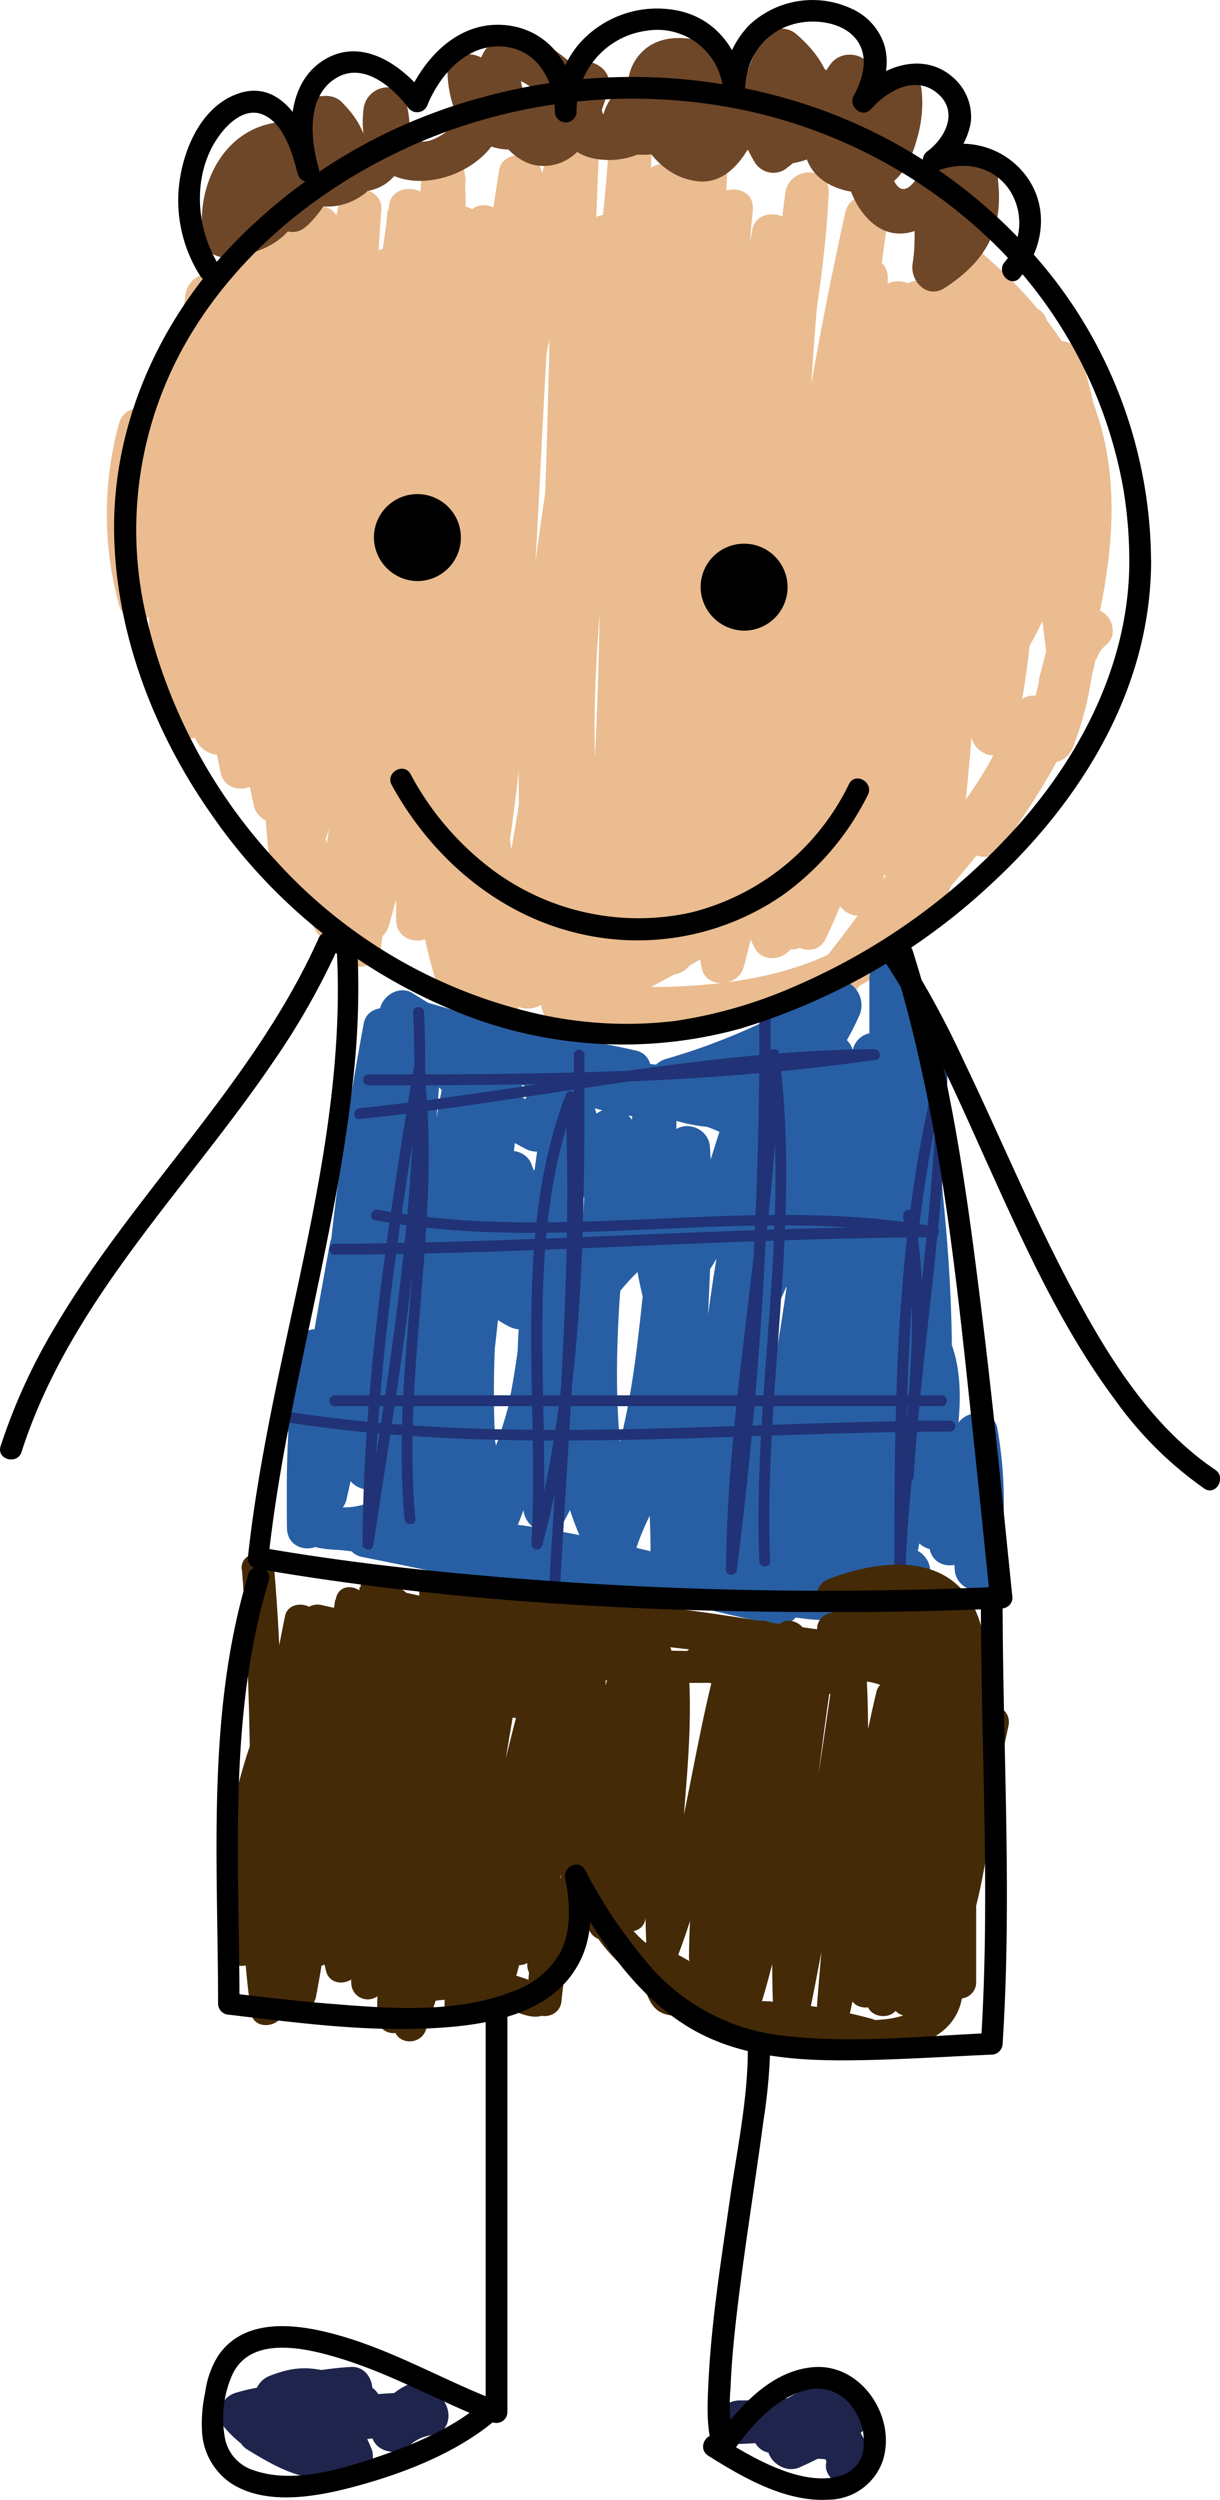 <?xml version="1.0" encoding="UTF-8"?> <svg xmlns="http://www.w3.org/2000/svg" viewBox="0 0 140.3 287.43"> <defs> <style>.cls-1{fill:#eabc8f;}.cls-2{fill:#6e4729;}.cls-3{fill:#285fa4;}.cls-4{fill:#213276;}.cls-5{fill:#452a08;}.cls-6{fill:#1e244b;}</style> </defs> <title>2Ресурс 2</title> <g id="Слой_2" data-name="Слой 2"> <g id="objects"> <path class="cls-1" d="M23.4,39c-2.73,10.41-3.88,21-4.94,31.74-.28,2.8,4.38,3.41,4.91.66a117.34,117.34,0,0,0,2-31.73c-.22-2.75-4.09-3.49-4.91-.67C18.61,45.52,16.54,52,14.66,58.45l4.92.67c-.12-3.26-.82-6.46-1-9.71-.13-2.76-4.17-3.48-4.91-.67a39.48,39.48,0,0,0,0,20.75c.69,2.62,3.94,2.12,4.83,0,3.8-9.16,3.93-19.1,4.94-28.82h-5c-1,12.61-1.84,25.22-1,37.86a2.5,2.5,0,0,0,5,0c1.9-14.83,2.1-29.81,3.88-44.66h-5c-2,16.37-4.69,32.78-1.85,49.21.35,2,3.71,2.53,4.57.6C31.52,66.91,29.3,47.83,30.25,30c.16-2.82-4.28-3.41-4.91-.67a169.1,169.1,0,0,0-3,55c.27,2.58,4.4,3.66,4.91.66,2.93-17.24,3.09-34.76,5-52.12.3-2.83-4.29-3.37-4.91-.66-4.21,18.32-6.07,38.16-1.95,56.67.56,2.5,4.14,2.27,4.83,0,5.94-19.76,3-40.62,4.94-60.86h-5C28,49.54,24.41,71.4,29.23,92.79a2.52,2.52,0,0,0,4.82,0c5-21.89,2.09-44.5,4-66.68H33C32,49.33,28.11,72.79,31.08,96c.32,2.53,4.4,3.7,4.91.66,3.89-23.34,2.1-47,3-70.56.13-3.26-4.74-3.17-5,0-2,24.54-5.69,49.15-2.91,73.78a2.51,2.51,0,0,0,4.91.67c9.49-24.06,5.87-51.18,7.86-76.4.22-2.8-4.38-3.42-4.91-.66-2.73,14.23-5.61,28.43-7.08,42.86C30.52,79.52,29.66,95,36.28,107a2.52,2.52,0,0,0,4.57-.6c5.72-24.78,3-50.32,5.91-75.42h-5c-1,25.88-5.7,51.75-2.91,77.67a2.5,2.5,0,0,0,5,0c3.75-28,3-56.37,5.82-84.47.28-2.79-4.5-3.44-4.91-.66-4,27.15-7.83,54.76-4.94,82.22.28,2.7,4.08,3.53,4.91.66,8.05-27.91,6.91-57.39,8.83-86.1h-5c.89,28.52-1.89,57-2.92,85.44h5c0-26.38,1-52.82,4.77-78.95l-4.91-.66c-.74,13.23-3.85,26.28-5.43,39.43-1.52,12.7-2.28,26.84,3.83,38.53,1,1.85,4.15,1.52,4.57-.6,5-25.42,5.92-51.53,4.94-77.36-.09-2.26-3.62-3.72-4.66-1.27-10.43,24.68-10.3,53.54-6.08,79.6.36,2.19,3.6,2.37,4.57.6,6.54-11.89,7.71-26,8.38-39.3.76-15.14,0-30.38,1.67-45.46.32-2.79-4.5-3.44-4.91-.66C55,36,51.25,52.12,49,68.51c-2,15-3.28,31,1.55,45.64.74,2.23,4.22,2.53,4.82,0,7.08-30.1,5.94-61.32,8.83-91.93.26-2.83-4.29-3.38-4.92-.66a274.74,274.74,0,0,0-4.94,94.84c.34,2.68,4,3.54,4.91.66C69.49,83.64,67.13,48,69.09,13.48c.16-2.85-4.21-3.36-4.91-.66a370.49,370.49,0,0,0-10,51.77c-1.83,16.49-2.46,34.67,4.43,50.16.85,1.92,4.22,1.46,4.57-.6,4.87-28.81,6-58,8.82-87.07.32-3.23-4.62-3.15-5,0-1.87,15.74-5,31.3-6.5,47.1-1.42,15-1.79,31.48,4.9,45.42.91,1.89,4.2,1.49,4.57-.6C75.84,85.75,73,51.88,74.91,18.34c.19-3.24-4.75-3.19-5,0-1.19,15.78-4,31.4-5.53,47.16-1.44,14.8-2,30.46,2.71,44.77.74,2.23,4.23,2.53,4.82,0,6.84-29.18,5-59.33,6.89-89h-5c.88,29.82-2.83,59.52-2.91,89.32,0,2.75,4.48,3.51,4.91.67,4.64-30.58,3-61.7,7.76-92.24l-4.91-.66c-1.13,30.7-8.49,61.18-3.79,91.93.39,2.56,4.19,2.2,4.82,0,8-28,4.07-57.5,6.89-86.11.31-3.22-4.66-3.16-5,0-3,27.58-8.67,55.49-3.8,83.19.38,2.18,3.58,2.38,4.57.6,6.33-11.36,7.53-25,8.27-37.78.84-14.35.26-28.74.81-43.09.11-2.79-4.39-3.46-4.91-.67C81.36,54.19,75.71,83,80.68,111.24c.45,2.51,4.22,2.26,4.83,0,7.79-29,6-59.41,9.79-89h-5c-.73,15.15-4.78,30-6.9,45-2,13.8-3,28.85,3.36,41.7,1,2,4,1.37,4.57-.6,7.75-26.87,6.73-55,10.68-82.52.45-3.1-4.11-4.55-4.82-1.33-5.94,27-9.7,54.55-8.83,82.22.09,2.75,4.25,3.49,4.91.66C99,82.8,98.31,57.44,102,32.6l-4.91-.67c-.2,25.11-7.55,49.58-6.8,74.76.07,2.33,3.53,3.62,4.66,1.26,10.77-22.39,7-48.57,10.93-72.44L101,34.84c-.15,22.77-5.66,45.17-4.85,68,.1,2.74,4.29,3.52,4.91.67,4.77-21.74,3.94-44.15,7.77-66l-4.91-.66c.79,20.79-4.67,41.33-2.92,62.13.23,2.67,4.25,3.58,4.91.67,4.59-20.13,3.07-40.82,5.83-61.17l-4.91-.66c1.78,18.78-1.8,37.51-1,56.31.14,3.28,4.64,3.14,5,0,1.87-16.59,2-33.35,4.76-49.82l-4.91-.67c.88,13.58.09,27.2,1,40.78.18,2.7,4.24,3.53,4.91.66,3.66-15.54,2.16-31.51,4-47.26l-4.91.66c2.93,12.41,3,25.28,4.85,37.86.42,2.85,4.92,2.09,4.91-.66-.05-11.34-.92-22.65-1-34l-4.91.66a62.09,62.09,0,0,1,2.82,17.79L127,58.82a265.43,265.43,0,0,0-19.81-25.74l-3.53,3.53c12,13.07,21.92,30.12,14.89,48.05l4.91.67A26,26,0,0,1,126,74.94L121.46,73c-1.31,8.18-5.73,15.09-10.43,21.74l4.32,2.52c2.08-4.49,3.4-9.25,5.83-13.59l-4.57-1.93c-4.91,12.9-16,21.59-24.6,31.91-2.05,2.45,1.44,6,3.53,3.53a145.79,145.79,0,0,0,15-20.89L105.84,95c-1.4,18.95-27.11,19.55-41.19,17.89l.66,4.91C93.59,107.4,149.13,62,110.57,32.68l.51,3.93c1.45-1.64,1.79-3,2.58-5l-4.18,1.11c6.53,5.59,11.44,12,13,20.63,1.46,8.09-.92,16.73-2.94,24.51-.7,2.68,3.27,4.52,4.57,1.92.46-.93,1.69-4.79,2.62-5.18l-3.77-2.16c-.12-1.56.47-1.5-.63-.12a5.74,5.74,0,0,0-.85,1.65c-1.14,3,3.7,4.32,4.82,1.33.44-1.15,1.78-1.33,1.66-2.86a2.54,2.54,0,0,0-3.76-2.16c-2.4,1-3.32,4.79-4.41,7l4.57,1.93c2.18-8.39,4.34-17.26,3.11-26-1.39-9.88-7-17.64-14.43-24a2.54,2.54,0,0,0-4.18,1.1,8.28,8.28,0,0,1-1.3,2.79,2.55,2.55,0,0,0,.51,3.92C142,62.73,87.68,104.27,64,113a2.52,2.52,0,0,0,.67,4.92c17.44,2.06,44.54-.6,46.19-22.89.19-2.55-3.47-3.32-4.66-1.26A139.55,139.55,0,0,1,92,113.66c1.17,1.18,2.35,2.35,3.53,3.53,9.25-11.09,20.62-20.25,25.89-34.11,1-2.69-3.22-4.35-4.57-1.93-2.43,4.36-3.74,9.09-5.83,13.6a2.5,2.5,0,0,0,4.32,2.52c4.93-7,9.56-14.35,10.93-22.93.41-2.57-3.28-4.7-4.57-1.92a32.52,32.52,0,0,0-3.25,12.91c-.11,3,3.94,3.13,4.91.66,7.68-19.59-3.09-38.6-16.18-52.91-2.19-2.4-5.63,1.12-3.53,3.53a254.61,254.61,0,0,1,19,24.74c1.34,2,4.7,1.35,4.66-1.26a66.68,66.68,0,0,0-3-19.12c-.83-2.66-4.92-2.21-4.91.67,0,11.33.92,22.64,1,34l4.91-.67c-1.84-12.59-1.91-25.43-4.85-37.86-.7-3-4.61-2-4.91.67-1.77,15.29-.25,30.84-3.8,45.93l4.91.67c-.88-13.58-.09-27.2-1-40.78-.17-2.66-4.41-3.59-4.91-.66-2.87,16.92-3,34.12-4.94,51.15h5c-.83-18.8,2.75-37.53,1-56.31-.25-2.59-4.51-3.66-4.91-.67-2.76,20.33-1.25,41.08-5.83,61.17l4.91.66c-1.75-20.8,3.71-41.34,2.92-62.13-.11-2.71-4.41-3.56-4.91-.67-3.84,21.86-3,44.3-7.77,66l4.91.66c-.81-22.79,4.7-45.19,4.85-68,0-2.75-4.44-3.5-4.91-.66-3.87,23.27.05,49.48-10.43,71.25l4.66,1.26c-.75-25.17,6.6-49.65,6.8-74.76,0-2.75-4.49-3.51-4.91-.66-3.7,24.83-3,50.22-8.74,74.75l4.91.67C92.5,79.44,96.16,52.36,102,25.8l-4.82-1.33c-4,27.45-2.94,55.68-10.68,82.52l4.57-.59c-6.4-12.87-4.31-28.63-2.2-42.29C91,50.18,94.62,36.35,95.3,22.22c.16-3.3-4.6-3.09-5,0-3.76,29.17-1.94,59.08-9.62,87.69h4.83c-4.81-27.27.85-55.34,5.82-82.17l-4.91-.66c-.52,13.38-.1,26.77-.66,40.15C85.23,80,84.35,94.07,78,105.43l4.57.59c-4.77-27.16,1-54.83,4-81.86h-5c-2.77,28.15,1.16,57.27-6.71,84.78h4.82c-4.61-30.21,2.86-60.43,4-90.6.11-2.78-4.47-3.48-4.91-.67C74,48.23,75.61,79.34,71,109.91l4.91.66c.08-29.8,3.79-59.5,2.91-89.32-.1-3.24-4.8-3.2-5,0-1.87,29.23,0,59-6.71,87.69h4.82c-4.78-14.44-3.82-30.13-2.38-45C71,48.67,73.76,33.59,74.91,18.34h-5c-1.85,33.07,1,66.55-4.76,99.33l4.57-.59c-6.49-13.54-5.45-29.87-4.08-44.4,1.44-15.29,4.55-30.36,6.36-45.6H67c-2.81,28.58-3.85,57.38-8.65,85.74l4.57-.6c-6.69-15-5.35-33.17-3.58-49.11,1.84-16.54,5.51-32.87,9.66-49l-4.91-.67c-1.93,34,.45,69.27-9.62,102.25l4.91.67a270.52,270.52,0,0,1,4.77-93.51l-4.91-.67c-2.84,30.16-1.68,61-8.65,90.6h4.82c-4.87-14.74-3.24-31-1.12-46.12C56.45,51.37,60,36.26,62.2,21l-4.91-.67c-1.54,13.57-1.07,27.31-1.49,40.94s-1.08,29-7.87,41.29l4.57.6c-4-24.56-4.27-52.46,5.57-75.74l-4.66-1.26c1,25.37.12,51.05-4.76,76l4.56-.6c-5.88-11.26-4.42-25.29-3-37.44,1.51-12.68,4.54-25.22,5.25-38,.15-2.79-4.51-3.47-4.91-.67-3.87,26.59-4.92,53.43-5,80.28,0,3.23,4.89,3.21,5,0,1-28.48,3.81-56.92,2.92-85.44-.11-3.25-4.79-3.2-5,0-1.89,28.27-.73,57.29-8.65,84.77l4.91.67c-2.84-27,.82-54.18,4.76-80.89l-4.91-.67c-2.82,28.1-2.07,56.45-5.82,84.47h5C41.06,82.71,45.71,56.84,46.76,31c.13-3.29-4.64-3.12-5,0C39,55.6,41.64,80.73,36,105.05l4.57-.6C34.21,92.89,35.72,77.59,37,65c1.37-13.51,4.21-26.82,6.76-40.14l-4.91-.67c-2,24.79,1.64,51.43-7.68,75.07l4.91.66C33.3,75.26,37,50.65,39,26.11H34c-.88,23.06,1,46.36-2.82,69.23l4.91.67c-3-23.22.9-46.68,1.94-69.9.15-3.26-4.73-3.17-5,0C31.18,47.83,34.09,70,29.23,91.46h4.82c-4.71-20.88-1-42.43,1.06-63.41.31-3.21-4.69-3.18-5,0-1.93,19.79,1.05,40.22-4.77,59.53h4.83c-3.92-17.6-2.06-36.6,1.94-54L27.2,32.9c-1.81,16.91-1.92,34-4.77,50.79l4.91.67a164.56,164.56,0,0,1,2.83-53.71L25.25,30c-.89,16.79,1.52,35.38-5.48,51.16l4.57.6c-2.75-15.91.14-32,2-47.88.38-3.2-4.62-3.16-5,0-1.78,14.85-2,29.83-3.88,44.66h5c-.87-12.64,0-25.25,1-37.86.25-3.25-4.67-3.15-5,0-1,9.3-1.12,18.72-4.77,27.49h4.83a33.87,33.87,0,0,1,0-18.09l-4.92-.66c.16,3.25.86,6.45,1,9.71a2.51,2.51,0,0,0,4.91.66c1.87-6.49,3.94-12.93,5.82-19.42L20.4,39.7a112.36,112.36,0,0,1-1.85,30.4l4.91.67c1-10.25,2.15-20.43,4.76-30.41.82-3.12-4-4.44-4.82-1.33Z"></path> <path class="cls-2" d="M35.35,25.93c4.16-4,6.41-11.74-1.82-11.94C26,13.8,22.28,21.23,23.4,27.74a2.49,2.49,0,0,0,2.41,1.84c8.05-.43,11.11-6.3,8-13.47-.57-1.31-2.32-1.46-3.42-.9-4,2-5.13,4-6,8.29a2.53,2.53,0,0,0,1.75,3.07c9.24,1.8,14.9-4.74,12.78-13.75-.64-2.73-5.07-2.17-4.91.66.15,2.62.77,5.16,1,7.77a2.54,2.54,0,0,0,2.5,2.5,6.94,6.94,0,0,0,4.18-1.31,2.61,2.61,0,0,0,1.15-2.82c-.65-3.53-1-5.32-3.56-7.9-1.22-1.23-3.87-.81-4.18,1.1-.72,4.47.86,9.33,6.18,9.23s6.56-6.07,5.44-10.2c-.79-2.92-4.59-2-4.91.66-1.82,15.07,23,7.3,14.37-5.14C54.81,5.48,51.32,6,51.47,8.63c.58,10.35,10.17,11,15.92,3.71a2.55,2.55,0,0,0,0-3.54C65,6.57,60.49,2.33,56.88,4.71c-2.7,1.78-2.08,5.67-1.07,8.22,1.06,2.72,3.37,6.16,6.67,6.15,4.59,0,6.43-5.16,7.49-8.81.78-2.69-3.29-4.5-4.57-1.93-2,4-1.84,9.4,3.63,10,6,.68,10.39-4.71,11.62-10C81.1,6.38,78.88,4.12,77,5.5c-2.69,2-7.85,5-7.76,8.93.07,3.25,3.76,3.62,6.19,3.25,4.13-.63,15.27-5.66,9-11-2.58-2.18-7.48-3.39-10.28-1s-2.19,6.35-.93,9.26,3.61,5.51,7,5.9c4.86.55,7.19-6.12,8.22-9.6l-4.91-.67c.21,4.3,2,8.34,6.9,8.25,3-.06,6.9-2.58,6.9-5.88,0-3.9-5.2-8.65-9.09-6.56-4.71,2.53-3.84,8.39-1.46,12.25a2.51,2.51,0,0,0,3.42.9C96.36,15,97.78,9.34,91.66,4a2.55,2.55,0,0,0-3.93.5C85.28,8.3,83.6,14.57,88.87,17c5.48,2.5,9.74-3.17,11.2-7.69.93-2.88-3-4.08-4.57-1.92C92.34,11.74,89.84,19.84,97,21.84c6.72,1.88,9.53-6.2,9-11.27a2.53,2.53,0,0,0-3.76-2.16c-3.48,2-10.38,8.57-4.54,12.33,6,3.88,8.46-5,8.3-9.2a2.52,2.52,0,0,0-4.26-1.77c-4.16,3.64-6.15,9.78-2.61,14.58,3.76,5.07,9.13,1.57,11.39-2.81l-4.57-1.92c-1.4,3.65-.37,6.93-1,10.67-.32,2,1.64,4.14,3.67,2.83,5.23-3.39,7-7.36,6-13.5-.5-3-4.7-2-4.91.66-.18,2.28-.79,4.51-1,6.8-.22,2.8,4.41,3.43,4.91.66.63-3.46,0-4.93-1-8.12-.59-2-3.54-2.59-4.57-.6-1.4,2.71-.63,4.58-1.22,7.39-.66,3.15,4.16,4.49,4.82,1.33.4-1.94-.18-4.45.72-6.2L107.87,21c.67,2.26,1.41,3.05,1,5.46l4.91.67c.18-2.29.79-4.52,1-6.8l-4.91.67c.63,3.76-.53,5.8-3.71,7.85l3.68,2.82c.57-3.58-.34-7.25,1-10.67,1-2.67-3.29-4.43-4.57-1.93-.9,1.74-2.48,4.27-3.65,1.28-1.07-2.74.76-5.28,2.72-7L101,11.54c0,.77-.19,5.08-.63,5,0,0,3.75-3.44,4.4-3.81L101,10.57c.18,1.68.41,6.88-2.66,6.45s.78-6.13,1.5-7.13L95.25,8c-.59,1.81-1.58,4.36-3.82,4.57-2.77.26.21-4.91.62-5.55l-3.93.5c3.09,2.72,3.09,5.13-.46,7.73l3.42.9C90.2,14.69,89.26,13,90,11.32c-.43,1,2.89.77,2.14,1.61-2.16,2.42-3.52-.23-3.62-2.36a2.51,2.51,0,0,0-4.91-.66c-1,3.43-2.88,8.46-5.64,3.52-1.88-3.36-.56-5,3-3.09-.1-.05.62-.65-.75.29A14.1,14.1,0,0,1,76,12.46a9.89,9.89,0,0,1-1.7.36c-2.15.24.34-.68-.13,1.75.33-1.71,4.15-3.9,5.32-4.75L75.83,7A8.45,8.45,0,0,1,72,12.83c-2.34,1.44-3.51.47-2.3-2L65.15,8.94c-.3,1-1.87,5.25-2.35,5.18C61.7,14,61,12.29,60.57,11.44c-.32-.64-.89-2.34-.62-2.89-.48,1-1.1.21.29.95a18.3,18.3,0,0,1,3.61,2.84V8.8c-2.5,3.18-7,6.06-7.38-.17L51.81,9.89c1.66,2.38,1.32,4.27-1.2,5.74-3,1.75-4.19-.31-3.85-3.12l-4.91.67c1.11,4.11-2.65,5.12-2,1l-4.17,1.1c1.85,1.87,1.79,3.12,2.27,5.7l1.14-2.83-1.65.63,2.5,2.5c-.2-2.61-.82-5.14-1-7.77l-4.91.67c1.18,5-1.16,8.67-6.63,7.6l1.74,3.08c.62-3,.92-3.9,3.71-5.3l-3.42-.9c1.59,3.64.2,5.74-3.67,5.95l2.41,1.83c-.59-3.44.84-6.3,4.26-7.28,3.91-1.13.84,1.81-.67,3.27-2.32,2.23,1.22,5.77,3.54,3.53Z"></path> <path class="cls-3" d="M33,162c.11,3.68.76,7.32.09,11l4.91.67a120,120,0,0,1,.88-17.78L34,155.23a157.84,157.84,0,0,0-1,20.39c0,3.28,4.7,3.15,5,0,1-10.54,2.87-21,4.77-31.37l-4.91-.67c-1,9.39-2,18.77-2.92,28.16-.28,2.82,4.29,3.38,4.91.66,3.8-16.63,4.89-33.7,7.77-50.48.54-3.15-4.24-4.51-4.82-1.33-2.85,15.62-4,31.43-4.94,47.26h5c.07-16.59,1.95-33.06,3.88-49.51.33-2.8-4.4-3.42-4.91-.67-2.78,15-4.86,30.07-4.94,45.33,0,2.77,4.33,3.47,4.91.66,2.92-14.29,3.09-28.94,4.94-43.38h-5c-.07,16.2-1.86,32.34-1.94,48.54,0,2.77,4.36,3.49,4.91.67,3-15.3,3.9-30.87,5.91-46.3h-5c-1.1,16.51-3.71,33-1.94,49.52a2.51,2.51,0,0,0,4.91.66c6.78-16.21,5.83-34,7.86-51.15.33-2.81-4.32-3.39-4.91-.66a205.65,205.65,0,0,0-4,54.06,2.52,2.52,0,0,0,4.92.66c5.82-17.22,4.93-35.62,7.76-53.39l-4.91-.67c-2.13,18.67-5.52,37.3-1.85,56a2.52,2.52,0,0,0,4.57.59c7.26-15.19,7-32.46,9.08-48.83.35-2.79-4.52-3.45-4.91-.67-2.09,14.71-3.84,29.53-2,44.36.27,2.27,3.34,3.65,4.66,1.26,7.4-13.44,6-29.55,8-44.29L68,130c-1.1,15.44-3.69,31,.09,46.29.5,2,3.63,2.59,4.57.6,6.64-14,5.05-29.59,9-44.28l-4.91-.67c.85,14.26-1.7,28.48,0,42.72a2.51,2.51,0,0,0,4.91.66c4.56-12.54,4.07-26.08,7.77-38.83l-4.91-.67c.87,12.88-1.66,25.67.09,38.53.37,2.77,4,2,4.82,0C95,160.7,95.2,145.9,98.13,131.62L93.22,131c-.08,15.55-1.79,31.09,0,46.6.3,2.64,4.17,3.6,4.91.67,4.69-18.68,3.07-38,4.94-57h-5c1.77,18.32-.8,36.79,2,55,.33,2.15,3.65,2.43,4.57.6,7.78-15.41,3.37-34.29,3.25-50.77,0-3.23-5-3.23-5,0,0,15.21.94,30.41,1,45.63h5c-.05-14.59-1-29.14-2-43.69-.21-3.19-5-3.26-5,0,0,13.62,1,27.2,2,40.77a2.5,2.5,0,0,0,5,0c1.84-19.1-1-38.13-4-57-.45-2.85-4.91-2.08-4.91.66v24.28c0,3.22,5,3.22,5,0,.09-6.81.89-13.58,1-20.39,0-3.32-4.61-3.1-5,0A206.24,206.24,0,0,1,97.19,139l4.91.67V124.16c0-2.38-3.52-3.54-4.66-1.26-2.17,4.35-4.23,8.72-6.08,13.22l4.82,1.33c.62-3.22.2-6.55,1-9.71a2.51,2.51,0,0,0-4.57-1.93,48.16,48.16,0,0,0-5.11,9.34l4.82,1.33A129.4,129.4,0,0,0,97.16,119c.34-1.87-1.74-4.31-3.68-2.82a50.48,50.48,0,0,0-9.63,9.63c-1.7,2.22,1.43,4.34,3.42,3.42,5.43-2.5,9.21-7.13,11.58-12.54.91-2.09-1.1-4.92-3.42-3.42a72.57,72.57,0,0,1-18.83,8.48c-3.14.94-1.79,5.34,1.33,4.82l17.48-2.91L93,119.48c-7.8,6.3-20,4.93-28.64,1.3q-.66,2.41-1.33,4.82c7.68,1,15.2,2.8,23,2v-5c-8.8.91-18.05,1-25.93-3.54l-1.26,4.66a74.2,74.2,0,0,1,12.93,1.85l.66-4.91c-8.54-.24-16.41-3.58-24.57-5.73a2.51,2.51,0,0,0-1.93,4.57c2.84,1.75,5.9,3.1,8.74,4.85s5.23-2.59,2.52-4.32c-3.18-2-6.52-3.79-9.71-5.82-2.05-1.31-4.87,1.34-3.42,3.42a46.09,46.09,0,0,0,16.43,14.49c1.32.69,3.38.17,3.68-1.5.36-2,1.66-3.5,2.66-5.23l-4.57-.59c2,5.87,4,11.7,7.05,17.1.87,1.54,3.48,1.72,4.31,0a37.84,37.84,0,0,0,4.23-14.85h-5c-.07,7.4-.79,14.76,1.06,22a2.53,2.53,0,0,0,4.18,1.1c5.37-4.8,7.22-12,9.38-18.58L82.54,131a83,83,0,0,1,0,21.36c-.36,2.78,3.37,3,4.66,1.26,5.59-7.35,6-17.36,9-25.84l-4.91-.66c-.07,7.78-.81,15.53,0,23.3.24,2.2,3.49,3.75,4.66,1.26,4.2-8.93,5.1-18.77,6.17-28.45h-5c.82,6.94.09,13.81-.88,20.7-.44,3.09,4,4.53,4.82,1.33a57.78,57.78,0,0,0,2-22c-.27-2.29-3.33-3.64-4.66-1.26-.92,1.65-2,3.2-2.91,4.86l4.57.59a34,34,0,0,1-1.85-6.13c-.27-2.1-2.55-3.39-4.27-1.77-4.61,4.34-9.85,6.46-16,4.21l-.66,4.92c19.15,2.1,13.14,26.69,19.2,39.53.71,1.52,2.84,1.53,3.93.51,2.19-2.05,4.56-3.8,6.21-6.33l-4.57-.6c1.2,4.6,2.65,9.12,2.83,13.9.08,2.36,3.46,3.58,4.66,1.26,1.9-3.7,3.92-7.26,5.1-11.27h-4.82a41.29,41.29,0,0,1,0,14.2l4.91.66c-.13-3.25-.84-6.45-1-9.7a2.51,2.51,0,0,0-4.91-.67c-.85,2.22-1.1,4.57-1.94,6.8l4.91.66a96.2,96.2,0,0,0-2-16.2c-.53-2.69-4-2.05-4.82,0-3,7.47-4,15.52-5.83,23.3l4.91.67V167.85c0-3.23-4.89-3.21-5,0a46.81,46.81,0,0,1-1.85,10L102,179.2c.93-6,0-11.87-1-17.84-.39-2.36-3.46-2.15-4.57-.59a43.09,43.09,0,0,0-7,15.16l4.91.66c-.17-2.94-.8-5.8-1-8.74-.18-3.2-4.92-3.24-5,0a54.36,54.36,0,0,1-1.85,12l4.91.66a91.9,91.9,0,0,1,1.85-15.84L88.36,164a37.82,37.82,0,0,1-2.82,12.93l4.91.66c-.14-3.26-.84-6.45-1-9.71-.1-2.31-3.51-3.63-4.66-1.26a65.71,65.71,0,0,0-5.11,14.19c-.42,1.9,1.78,4.26,3.68,2.82,5-3.81,10.41-4.55,16.52-3.63l.66-4.91c-3.33.28-6.4,1.67-9.71,1.94s-3.26,4.91,0,5c4.55.13,9,.87,13.59,1l-1.76-4.26c-5.65,5-13.83,1.88-19.9-.65-2.64-1.1-4.39,3.26-1.93,4.57a74.77,74.77,0,0,0,8.37,4.14q.66-2.42,1.33-4.82c-11-2.1-21.57-5.71-32.71-6.89-2.66-.28-3.14,3.41-1.26,4.66a38,38,0,0,0,10.31,5.11c3.18.93,4.2-3.62,1.33-4.83-7-2.92-14.26-5.14-21.36-7.76q-.67,2.4-1.33,4.82a33.23,33.23,0,0,1,9.11,4.6l1.92-4.57c-4.5-1.09-9-2-13.59-2.91l-.66,4.91h4.85c3.24,0,3.22-4.89,0-5s-6.45-.83-9.71-1C34.68,173,34,177.58,36.8,178c17.6,2.81,19.23-21.95,21.52-33.78l-4.91-.67c-1.18,10-3.92,21.09,1.31,30.39A2.52,2.52,0,0,0,59,174c5-9.55,6-20.27,8-30.69l-4.91-.67c1,12.42-.13,25.93,6.16,37.18a2.52,2.52,0,0,0,4.57-.59c1.24-4.84,4.35-8.85,5.83-13.59H73.89a92.11,92.11,0,0,1,.88,15.84,2.51,2.51,0,0,0,4.91.66c1.91-7.21,2.14-14.65,3-22l-4.91.66c1.14,4.72,3.49,8.95,4.86,13.59a2.52,2.52,0,0,0,4.17,1.11c6.25-6.75,7.78-15.93,12-23.81l-4.66-1.26c1,7.36,1.11,14.81,3,22a2.52,2.52,0,0,0,4.57.6c6.15-9.95,5.15-22.11,6.16-33.3h-5c0,9.36.3,18.62,2,27.85.44,2.36,4.43,2.42,4.82,0,.87-5.43,1.53-11.74-2.11-16.37-3.37-4.27-9-5.75-13.94-7.35-5.12-1.65-10.68-4.86-16.16-5s-9.68,6.12-12.75,9.73l4.18,1.1a41.85,41.85,0,0,1-2.82-13.9c-.06-2.34-3.53-3.6-4.66-1.26a65.19,65.19,0,0,0-5.11,14.19,2.5,2.5,0,0,0,4.82,1.33A22.07,22.07,0,0,0,61,133.58a2.49,2.49,0,0,0-3.42-.9c-7,5.34-7.44,15.59,1,19.86,2.87,1.45,5.4-2.86,2.53-4.32-4.72-2.39-5.28-7.95-1-11.22l-3.42-.9c1.78,4.13,1.2,8.53-.25,12.64l4.82,1.33a58.75,58.75,0,0,1,4.61-13l-4.66-1.27a45.89,45.89,0,0,0,3,15.23c.6,1.6,2.85,2.66,4.18,1.1,2.12-2.49,5.53-7.95,9.21-8.26,3.91-.33,9.05,2.83,12.63,4.05,3.89,1.33,8,2.3,11.51,4.46,4.68,2.87,4,9.19,3.25,13.83h4.82c-1.66-8.79-1.85-17.61-1.86-26.52,0-3.28-4.71-3.16-5,0-.92,10.27.17,21.65-5.48,30.77l4.57.6c-1.78-6.78-1.91-13.78-2.82-20.69-.3-2.25-3.35-3.69-4.66-1.26-4,7.41-5.41,16.47-11.26,22.79l4.18,1.1c-1.36-4.63-3.72-8.87-4.86-13.59-.71-2.95-4.6-1.95-4.91.67-.81,6.92-1,13.92-2.82,20.69l4.91.67a99.46,99.46,0,0,0-1.06-17.17c-.45-2.59-4.14-2.19-4.82,0-1.48,4.73-4.58,8.73-5.83,13.59l4.57-.6c-5.81-10.38-4.53-23.2-5.48-34.66-.22-2.64-4.34-3.61-4.91-.66-1.92,9.93-2.75,20.39-7.52,29.5H59c-4.65-8.27-1.68-19-.63-27.87.33-2.8-4.38-3.41-4.91-.66-1.56,8.06-2.71,32.31-15.37,30.29-.22,1.64-.44,3.27-.67,4.91,3.26.14,6.45.86,9.71,1v-5H42.32c-2.77,0-3.49,4.35-.67,4.91,4.55.91,9.09,1.82,13.6,2.91a2.51,2.51,0,0,0,1.92-4.57,37.66,37.66,0,0,0-10.3-5.1c-3.14-.93-4.31,3.72-1.33,4.82,7.11,2.62,14.36,4.84,21.36,7.77q.66-2.42,1.33-4.83a33.29,33.29,0,0,1-9.12-4.6l-1.26,4.66c10.67,1.13,20.87,4.7,31.38,6.71A2.5,2.5,0,0,0,90.56,182a63.47,63.47,0,0,1-7.17-3.64l-1.93,4.57c8.08,3.38,17.54,5.71,24.76-.64,1.71-1.5.29-4.22-1.77-4.27-4.55-.1-9-.84-13.59-1v5c3.33-.27,6.4-1.67,9.71-1.94,2.61-.21,3.63-4.46.66-4.91-7.38-1.11-14.27-.51-20.37,4.14l3.67,2.82a59.53,59.53,0,0,1,4.61-13l-4.66-1.26c.13,3.26.83,6.45,1,9.71a2.51,2.51,0,0,0,4.91.67,42.14,42.14,0,0,0,3-14.26c.07-2.79-4.36-3.46-4.91-.67a98.27,98.27,0,0,0-2,17.17c0,2.82,4.23,3.42,4.91.67a60.45,60.45,0,0,0,2-13.29h-5c.17,2.94.8,5.8,1,8.74.16,2.72,4.24,3.53,4.91.67a39.45,39.45,0,0,1,6.55-14l-4.57-.6c.83,5,1.75,10.1,1,15.18-.48,3.1,4,4.52,4.82,1.33a52.81,52.81,0,0,0,2-11.35H99v17.48c0,2.79,4.25,3.44,4.91.66,1.87-7.78,2.83-15.83,5.83-23.3H105a87.74,87.74,0,0,1,1.85,14.87c.06,3,3.93,3.23,4.91.67.84-2.23,1.1-4.58,1.94-6.8l-4.91-.66c.13,3.25.84,6.45,1,9.7.11,2.7,4.41,3.56,4.91.67a48.23,48.23,0,0,0,0-16.86c-.44-2.56-4.17-2.22-4.82,0-1.06,3.6-2.89,6.76-4.6,10.08l4.66,1.26c-.2-5.24-1.69-10.19-3-15.23a2.52,2.52,0,0,0-4.56-.6c-1.39,2.13-3.61,3.61-5.44,5.32l3.93.51c-3.86-8.18-3-17.89-5.17-26.54-2.37-9.29-9-14.44-18.35-15.47-3-.33-3.14,4-.67,4.91,7.81,2.84,15.06,0,20.88-5.5l-4.26-1.77a39.6,39.6,0,0,0,2,7.46,2.52,2.52,0,0,0,4.57.6c.92-1.65,2-3.2,2.91-4.86l-4.66-1.26a53.85,53.85,0,0,1-1.85,20.7l4.82,1.33c1-7.32,1.93-14.64,1.06-22a2.5,2.5,0,0,0-5,0c-1,8.74-1.69,17.86-5.48,25.93l4.65,1.26c-.81-7.77-.07-15.52,0-23.3,0-3-4-3.25-4.91-.67-2.84,8.05-3.18,17.68-8.48,24.65l4.66,1.26a83,83,0,0,0,0-21.36c-.35-2.71-4-3.51-4.91-.67-1.9,5.8-3.38,12.16-8.1,16.38l4.18,1.1C77,141,77.77,134,77.83,127.08c0-3.24-4.85-3.21-5,0a31.48,31.48,0,0,1-3.54,12.33H73.6c-2.86-5-4.71-10.44-6.54-15.91a2.53,2.53,0,0,0-4.57-.6c-1.23,2.12-2.72,4-3.17,6.42L63,127.83a40.64,40.64,0,0,1-14.64-12.7l-3.42,3.42c3.18,2,6.53,3.8,9.71,5.83l2.52-4.32c-2.84-1.75-5.89-3.1-8.74-4.85l-1.92,4.57c8.62,2.27,16.88,5.65,25.9,5.91,2.8.08,3.46-4.34.67-4.91a81.66,81.66,0,0,0-14.26-2,2.52,2.52,0,0,0-1.26,4.66c8.65,5,18.74,5.23,28.45,4.22,3.17-.32,3.21-5.31,0-5-7.36.73-14.42-.87-21.67-1.85A2.5,2.5,0,0,0,63,125.6c10.52,4.42,24.26,4.88,33.5-2.58,2.17-1.75-.26-4.54-2.43-4.18L76.6,121.75q.68,2.41,1.33,4.82a77,77,0,0,0,20-9l-3.42-3.42c-2.06,4.71-5,8.56-9.78,10.76l3.42,3.42A41,41,0,0,1,96,120.5l-3.68-2.83a127.92,127.92,0,0,1-4.85,17.48c-1,3.1,3.68,4.28,4.82,1.33a42.92,42.92,0,0,1,4.6-8.14l-4.57-1.93c-.79,3.21-.35,6.47-1,9.71a2.5,2.5,0,0,0,4.82,1.33c1.68-4.1,3.6-8.07,5.58-12l-4.66-1.26V139.7c0,2.79,4.24,3.44,4.91.66a215.66,215.66,0,0,0,4-24h-5c-.08,6.81-.88,13.58-1,20.39h5V112.51l-4.91.67c2.9,18.41,5.6,37,3.8,55.64h5c-1-13.57-1.9-27.15-2-40.77h-5c1,14.55,1.9,29.1,2,43.69,0,3.22,5,3.22,5,0,0-15.22-.93-30.42-1-45.63h-5c.11,15.34,4.67,33.92-2.57,48.25l4.57.59c-2.75-17.77-.13-35.84-1.85-53.7a2.5,2.5,0,0,0-5,0c-1.83,18.56-.19,37.42-4.76,55.65l4.91.66c-1.79-15.51-.08-31.05,0-46.6,0-2.77-4.34-3.48-4.91-.67-2.93,14.29-3.15,29.08-8.74,42.72h4.82c-1.68-12.38.93-24.79.09-37.2-.19-2.76-4.1-3.46-4.91-.66-3.7,12.75-3.22,26.29-7.77,38.83l4.91.67c-1.7-14.24.85-28.46,0-42.72-.16-2.75-4.15-3.48-4.91-.66-3.81,14.18-2.09,29.58-8.49,43.09l4.57.59c-3.66-14.78-1-30,.09-45,.2-2.79-4.53-3.46-4.91-.67-1.9,14.16-.42,30.22-7.51,43.1l4.66,1.26c-1.76-14.38-.17-28.76,1.85-43L62.15,130c-2,15.42-1.56,32-8.4,46.31l4.57.6c-3.57-18.19,0-36.54,2-54.68.32-2.79-4.47-3.44-4.91-.66-2.82,17.75-1.95,36.2-7.77,53.39l4.91.67a200.24,200.24,0,0,1,3.8-52.73l-4.91-.67c-2,16.71-1.07,34-7.68,49.82l4.91.67c-1.77-16.56.84-33,1.94-49.52.22-3.28-4.59-3.1-5,0-2,15-2.85,30.11-5.73,45l4.91.66c.08-16.2,1.87-32.34,1.94-48.54,0-3.32-4.6-3.1-5,0-1.79,14-1.93,28.2-4.77,42.05l4.92.67c.08-14.82,2.06-29.45,4.76-44l-4.91-.66c-1.93,16.45-3.81,32.92-3.88,49.51,0,3.25,4.8,3.19,5,0,1-15.38,2-30.75,4.76-45.93l-4.82-1.33c-2.89,16.78-4,33.85-7.77,50.48l4.91.67c.95-9.39,2-18.77,2.92-28.16.28-2.8-4.41-3.42-4.91-.66-2,10.85-3.89,21.71-4.95,32.7h5a157.84,157.84,0,0,1,1-20.39c.37-2.79-4.49-3.44-4.91-.66A128.38,128.38,0,0,0,33,173.68c0,2.75,4.39,3.49,4.91.66.77-4.15.22-8.13.09-12.31-.1-3.22-5.1-3.23-5,0Z"></path> <path class="cls-4" d="M47.52,116.4c.87,20.48-2.76,40.82-5.8,61l1.22.16c.1-18.21,2.83-36.27,5.81-54.2l-1.23-.17c2.08,17.16-2.57,34.38-1,51.46.07.79,1.32.8,1.25,0-1.6-17.08,3.05-34.3,1-51.46-.08-.63-1.1-.92-1.23-.16-3,18-5.75,36.21-5.85,54.53,0,.69,1.12.88,1.23.17C46,157.44,49.64,137,48.77,116.4c0-.81-1.29-.81-1.25,0Z"></path> <path class="cls-4" d="M66,121.25c0,18.78.07,37.87-4.83,56.15l1.23.16c.93-16.94-2.27-35,3.86-51.29L65,126.11c.88,19.45-.94,38.84-1.94,58.25,0,.8,1.21.8,1.25,0,1-19.41,2.82-38.8,1.94-58.25a.62.62,0,0,0-1.22-.17c-6.18,16.36-3,34.57-3.91,51.62a.63.63,0,0,0,1.23.17c4.92-18.39,4.87-37.58,4.87-56.48a.63.63,0,0,0-1.25,0Z"></path> <path class="cls-4" d="M87.32,116.4a488.37,488.37,0,0,1-3.88,64.07h1.25c.15-19.86,4.7-39.36,4.85-59.22l-1.22.17c2.66,19.36-1.78,38.68-1,58.08,0,.81,1.29.81,1.25,0-.79-19.52,3.63-38.93,1-58.42-.1-.71-1.22-.51-1.23.17-.15,19.86-4.7,39.36-4.85,59.22,0,.83,1.15.78,1.25,0a488.37,488.37,0,0,0,3.88-64.07.63.63,0,0,0-1.25,0Z"></path> <path class="cls-4" d="M103.85,139.86c2.74,14.14-.84,28.36-1,42.56h1.25c0-19.73-.06-39.81,4.83-59.06l-1.23-.17c-.12,15.63-2.83,31-3.88,46.6-.06.81,1.19.8,1.25,0,1-15.56,3.76-31,3.88-46.6a.63.63,0,0,0-1.23-.16c-4.92,19.35-4.87,39.54-4.87,59.39a.63.63,0,0,0,1.25,0c.16-14.32,3.71-28.63,1-42.89-.16-.79-1.36-.45-1.21.33Z"></path> <path class="cls-4" d="M38.43,161.68h69.91a.63.63,0,0,0,0-1.25H38.43a.63.63,0,0,0,0,1.25Z"></path> <path class="cls-4" d="M33.41,163.6c25.16,3.85,50.61,1.06,75.9,1a.63.63,0,0,0,0-1.25h-4.86a.63.63,0,0,0,0,1.25h4.86v-1.25c-25.17.07-50.53,2.88-75.56-.94-.79-.13-1.13,1.08-.34,1.2Z"></path> <path class="cls-4" d="M43.12,140.3c21.2,3.94,42.85-1.82,64.08,1.94.06-.41.11-.82.17-1.23-23,.06-45.94,1.89-68.94,2a.63.63,0,0,0,0,1.25c23-.06,45.94-1.89,68.94-2,.68,0,.87-1.1.16-1.22-21.23-3.77-42.89,2-64.07-1.95-.79-.14-1.13,1.06-.34,1.21Z"></path> <path class="cls-4" d="M42.32,124.79c19.52,0,39.05-.13,58.42-2.94.71-.1.52-1.23-.17-1.22-19.95.15-39.45,4.73-59.22,6.79-.8.08-.8,1.34,0,1.25,19.77-2.06,39.28-6.64,59.22-6.79,0-.41-.11-.82-.17-1.23-19.24,2.79-38.67,2.89-58.08,2.89a.63.63,0,0,0,0,1.25Z"></path> <path class="cls-5" d="M27.82,180.47c.92,11.64,1,23.29,1,35,0,2.49,3.45,2.32,3.75,0,.93-7.1,1-14.27,1.94-21.36.28-2.12-3.19-2.52-3.68-.5a98.33,98.33,0,0,0-1.94,37.89c.29,1.89,3.18,1.69,3.62,0,3-11.55,3-23.64,2-35.45-.14-1.68-2.61-2.79-3.49-.95a56.6,56.6,0,0,0-5.11,29.1,1.88,1.88,0,0,0,3.68.5c4.88-12.22,5.87-25.37,6.87-38.36.16-2.11-3.28-2.57-3.69-.5a327.91,327.91,0,0,0-4.92,32.54c-.21,2.25,3,2.33,3.68.5,3.71-9.84,4-20.26,4.93-30.6H32.68c-1,11.31-1.89,22.62-1.95,34,0,2.19,3,2.45,3.69.5,3.91-11.41,4-23.55,4.92-35.45.16-2.09-3.39-2.59-3.68-.5-2,14-3.86,28.08-3,42.25.12,2,3.26,2.68,3.68.5,2.83-14.77,3.16-29.87,5.82-44.66l-3.61-1c-2,13.35-4.8,26.74-4,40.3.13,2.07,3.1,2.61,3.68.5,3.77-13.65,4.85-27.77,6.8-41.75l-3.69-.49c-.16,14-3.72,27.72-3.88,41.74a1.88,1.88,0,0,0,3.68.5c3.8-13,3.88-26.52,5.83-39.8l-3.68-.5c-1,13.3-2.89,26.51-3.89,39.8-.16,2.2,3.07,2.44,3.69.5,3.92-12.27,4.89-25.18,6.79-37.86.35-2.34-2.9-3.37-3.61-1a140.12,140.12,0,0,0-5.9,39.33c0,2.07,3.31,2.62,3.69.5,2.11-11.81,3.9-24.12,1-35.95a1.89,1.89,0,0,0-3.14-.82c-7.9,9.64-9.24,23.89-7.28,35.8a1.89,1.89,0,0,0,3.43.45c4.75-10,5.9-21,8.93-31.52l-3.68-.49c-1,10.68-2.8,21.28-2.92,32,0,2.11,3.19,2.58,3.69.5,3-12.44,3.93-25.23,5.82-37.86.35-2.34-2.9-3.37-3.61-1-4.05,13.38-6.72,27.25-5.9,41.28a1.89,1.89,0,0,0,3.69.49C49,215.45,50,201.48,51.89,187.77l-3.61-1c-2,15-4.8,30-4.92,45.16a1.88,1.88,0,0,0,3.68.5c3.76-11.71,5.08-24,7.77-35.92a1.88,1.88,0,0,0-3.62-1A124.18,124.18,0,0,0,45.3,232.9c0,2.2,3,2.44,3.68.5,4.63-13.31,6.89-27.23,10.68-40.78l-3.62-1c-2,13.05-4.78,26.06-4.92,39.33a1.89,1.89,0,0,0,3.69.5c3.83-12.8,5.87-26,9.7-38.84l-3.68-.5c-1.1,12.44-4.72,24.46-5.82,36.9-.2,2.17,3.09,2.45,3.68.5,4-13.35,5.87-27.18,8.74-40.78.49-2.35-3-3.36-3.62-1-3,12-5.74,24-5.89,36.42,0,2.26,2.94,2.36,3.68.5,4.82-12.09,5.85-25.1,7.77-37.86a1.88,1.88,0,0,0-3.62-1c-3.93,12.14-5.84,24.71-6.86,37.39-.17,2.1,3.33,2.58,3.68.5,2-11.39,4.84-22.59,6.8-34l-3.68-.5c.73,10.4-1.77,20.68-1,31.07a1.88,1.88,0,0,0,3.75,0c1-8.67,2.9-17.2,4.79-25.72l-3.68-.49c-.13,9.1-1.81,18.08-1.94,27.18a1.88,1.88,0,0,0,3.68.5c2.69-10.22,4-20.68,5.83-31.07l-3.69-.5c-.1,10.12-1.85,20.06-2.91,30.1-.22,2.11,3.25,2.55,3.68.5,2-9.32,3-18.8,4.86-28.16l-3.69-.5c.76,10.72-1.72,21.32-1,32a1.89,1.89,0,0,0,3.69.5c3.93-10.32,5-21.4,7.76-32l-3.68-.5c-1,11-2.8,21.94-2.91,33a1.88,1.88,0,0,0,3.68.5c3.83-12,4.94-24.51,6.8-36.89.35-2.33-3.11-3.41-3.62-1A206.39,206.39,0,0,0,81.22,229c0,1.77,2.67,2.68,3.49.94,6.08-12.9,5.19-27.5,8-41.22l-3.62-1c-2,14.73-4.82,29.35-5.89,44.19-.16,2.22,3,2.4,3.68.5,4.42-13,4.91-26.72,8.74-39.81l-3.61-1c-2,13.69-3.83,27.41-3,41.27.12,2,3.22,2.67,3.68.5,2.85-13.49,4.85-27.13,6.8-40.78l-3.69-.5c.82,13.34-1,26.54-1.94,39.81-.16,2.12,3.23,2.55,3.68.5,2.73-12.22,3.87-24.72,6.8-36.89l-3.68-.5c-1,11.33-2,22.65-2.92,34-.18,2.17,3.11,2.46,3.69.5,3.75-12.67,4.84-25.83,6.79-38.84.36-2.36-3.25-3.38-3.61-1-2,13.39-3.91,26.8-4.92,40.31-.16,2.13,3.19,2.53,3.68.5,2.71-11.2,4-22.63,5.82-34l-3.68-.5c-.95,11.33-2,22.65-2.91,34-.18,2.15,3.14,2.49,3.68.5,1.92-7.06,2.94-14.31,4.86-21.36l-3.69-.5c.83,7,.08,13.92-.9,20.86l3.68.5a74.4,74.4,0,0,1,1.88-13.1l-3.69-.49v11.65h3.75c0-13-.92-25.89-1-38.84a1.88,1.88,0,0,0-3.75,0v22.33a1.88,1.88,0,0,0,3.75,0,116.15,116.15,0,0,1,.91-17c.35-2.34-3.19-3.39-3.62-1a197.1,197.1,0,0,0-3,33.51,1.88,1.88,0,0,0,3.68.49c.17-.37.33-.74.49-1.11l-3.13-.83c2.89,10-13,6.29-18.08,4.49-.17,1.23-.33,2.46-.5,3.69a56.36,56.36,0,0,1,11.15,1.87c.17-1.23.33-2.46.5-3.68-7.82.69-15.61-.39-22.35-4.6-1.29-.8-3.42.55-2.76,2.12.78,1.84,1.74,2.27,3.75,2.34a1.89,1.89,0,0,0,1.81-2.37c-.59-2.56-2.49-4-4.37-5.68l-2.27,2.94a27,27,0,0,1,6.42,3.59l1.82-3.13c-6.69-1.9-11.89-6.45-12.21-13.73-.1-2.24-2.9-2.39-3.69-.49C64,217.2,62,221.14,60.9,225.61l3.13-.83c1.06.88.21,1.43,1.13-.15a7.26,7.26,0,0,0,.52-1.09c.75-2-1.84-2.83-3.13-1.83-1.75,1.37-1.59,6.17-1.72,8.28h3.75v-3.88a1.88,1.88,0,0,0-3.75,0c0,.25,0,.51,0,.77-.15,1.78-.17,2-.07.75a23.75,23.75,0,0,0-5.18-1.26,21.57,21.57,0,0,0-9.87.84L48.08,229c-.43-7.6-4.71-14.37-5.9-21.86-.36-2.29-3.43-1.39-3.68.5a140.36,140.36,0,0,0-1,18.45l3.68-.5c-1.38-6-4.84-13.57-3.89-19.84,1-6.91,14.8-6.57,19.56-6.92a1.88,1.88,0,0,0,0-3.75c-6.16-.25-11.68-2.86-16.53-6.54-.31,1.17-.63,2.33-.94,3.5,9.32,1,18.47,2.94,27.65,4.78v-3.61c-8.43,1.66-17.58.12-24.39-5.34L41.85,191C51.57,187.57,61.3,191,71,193v-3.61c-9.58,1.58-18.46-2.11-26.71-6.61-.49,1.14-1,2.28-1.45,3.42,9.83,2,19.53,4.74,29.62,4.93a1.89,1.89,0,0,0,.5-3.69c-7.49-1.8-15.15-2.93-22.33-5.82-.16,1.23-.33,2.45-.5,3.68,11.67.15,23,2.83,34.46,4.79.16-1.23.33-2.46.5-3.68a100.21,100.21,0,0,1-15-1.88c-.17,1.23-.33,2.46-.5,3.68,8.2.13,16.18,1.84,24.27,2.92v-3.75c-4.61.21-9,1.68-13.59,1.94a1.88,1.88,0,0,0-.5,3.68,33.39,33.39,0,0,0,19.45,0c-.48-1.14-1-2.28-1.45-3.43A25.55,25.55,0,0,1,85,193.16c.16,1.23.33,2.46.5,3.68,4.27-1.47,11.95-5.22,16.45-2.78s2.69,13.65,2.53,17.48h3.75a87.38,87.38,0,0,1,1.88-15l-3.69-.5a183.55,183.55,0,0,1,1,21.36c0,2.42,3.71,2.41,3.75,0a59,59,0,0,1,2.85-17l-3.68-.5c-.86,6.45-1.09,13-1.95,19.42-.28,2.13,3.16,2.49,3.69.5,1.85-7,2.23-14.3,3.88-21.36l-3.62-1c-.86,4.23-1.86,8.43-2.91,12.62l3.68.5c.08-7.81,1.88-15.94-.28-23.62-2.38-8.47-10.83-8-17.62-5.37-1.57.61-2,3.21,0,3.61,4.23.87,8.43,1.87,12.62,2.92.16-1.23.33-2.46.5-3.69-4.23.11-8.39.87-12.62,1a1.88,1.88,0,0,0,0,3.75c4.54.12,9,.86,13.59,1-.17-1.23-.33-2.46-.5-3.69-23.3,5.84-48.64,3.24-71.82-1.94a1.9,1.9,0,0,0-2.37,1.81c.07,7.78.89,15.52,1,23.3,0,2.42,3.77,2.42,3.75,0-.08-7.78-.9-15.52-1-23.3L36,188.11c23.87,5.33,49.84,7.95,73.82,1.94,2.09-.53,1.58-3.64-.5-3.68-4.55-.11-9-.85-13.59-1v3.75c4.23-.11,8.39-.87,12.62-1,2.08,0,2.59-3.16.5-3.68-4.2-1.05-8.39-2-12.63-2.91v3.61c3.19-1.23,7.16-2.77,10.44-1,2.64,1.41,3.1,5.44,3.34,8.06.54,6.1-.56,12.24-.62,18.34a1.89,1.89,0,0,0,3.69.5c1-4.19,2-8.39,2.91-12.62.48-2.35-3.06-3.37-3.62-1-1.65,7.06-2,14.35-3.88,21.36l3.68.5c.86-6.45,1.09-13,1.95-19.42.28-2.18-3.08-2.42-3.69-.5a62.81,62.81,0,0,0-3,18h3.75a183.55,183.55,0,0,0-1-21.36c-.22-1.93-3.24-2.75-3.68-.5a93.08,93.08,0,0,0-2,16c0,2.43,3.65,2.41,3.75,0,.25-5.88,1.61-15.74-3.58-20.13s-14.85,0-20.15,1.82c-1.93.67-1.71,3.73.5,3.68a29.62,29.62,0,0,0,14.54-4.14,1.88,1.88,0,0,0-1.45-3.42,29.66,29.66,0,0,1-17.45,0c-.17,1.22-.33,2.45-.5,3.68,4.6-.26,9-1.73,13.59-1.94,2.49-.12,2.34-3.44,0-3.75-8.1-1.08-16.06-2.79-24.27-2.92-2.07,0-2.61,3.32-.5,3.69a105.6,105.6,0,0,0,16,2c2.07,0,2.61-3.33.5-3.69-11.78-2-23.46-4.76-35.46-4.92-2.26,0-2.35,2.94-.49,3.68,7.18,2.9,14.84,4,22.33,5.83.16-1.23.33-2.46.49-3.68-9.75-.18-19.12-2.84-28.62-4.79-2-.41-3.4,2.36-1.45,3.43,9.24,5,18.95,8.74,29.6,7,1.84-.3,1.76-3.25,0-3.61-10.3-2.16-20.72-5.63-31.09-1.95-1.19.43-2,2.18-.83,3.14,7.93,6.37,18.16,8.25,28,6.3a1.88,1.88,0,0,0,0-3.61c-9.51-1.91-19-3.89-28.65-4.92-2.09-.23-2.24,2.51-.95,3.49a32.58,32.58,0,0,0,18.42,7V195.1c-6.74.5-19.07.33-22.56,7.74-3.16,6.74,1.75,17.17,3.28,23.76.48,2.1,3.68,1.6,3.68-.49a140.36,140.36,0,0,1,1-18.45l-3.68.5c1.13,7.12,5.36,13.66,5.76,20.86a1.9,1.9,0,0,0,2.37,1.81,18.53,18.53,0,0,1,10-.47c1.62.32,4,1.88,5.57,1.44,2.38-.66,2.33-3.73,2.35-5.69H60.83V230c0,2.43,3.6,2.39,3.75,0,0-.22.68-5.67.62-5.63l-3.13-1.82c-.39,1-1.17,1.79-1.37,2.9a1.92,1.92,0,0,0,.48,1.83l.2.16a1.89,1.89,0,0,0,3.13-.83c1-4.44,3.11-8.43,4.86-12.62l-3.68-.5c.39,9,6.61,15,15,17.35,1.74.49,3.29-1.88,1.83-3.14a30.64,30.64,0,0,0-7.18-4.18c-1.82-.85-4,1.43-2.27,3,1.27,1.15,3,2.22,3.4,4l1.81-2.38c0,.14-.09.27-.13.41l-2.76,2.12c7.27,4.53,15.81,5.86,24.25,5.11,2-.18,2.68-3.16.5-3.69a61.88,61.88,0,0,0-12.15-2c-2.23-.09-2.4,3-.5,3.68,8,2.87,26.75,4.94,22.7-9.1a1.89,1.89,0,0,0-3.14-.83,6.32,6.32,0,0,0-1.45,2.77l3.68.5a190.63,190.63,0,0,1,2.85-32.52l-3.62-1a122.62,122.62,0,0,0-1,18h3.75V189.21h-3.75c0,12.95.93,25.88,1,38.84a1.88,1.88,0,0,0,3.75,0V216.4c0-2.08-3.25-2.61-3.68-.5a80.81,80.81,0,0,0-2,14.09c0,2.07,3.39,2.62,3.69.5,1-7.27,1.9-14.53,1-21.86-.23-2-3.08-2.68-3.68-.5-1.92,7.05-2.93,14.31-4.85,21.36l3.68.5c1-11.33,2-22.65,2.91-34,.18-2.1-3.34-2.59-3.68-.5-1.85,11.35-3.11,22.78-5.83,34l3.69.5c1-13.18,2.78-26.25,4.78-39.31l-3.61-1c-2,13-3,26.17-6.8,38.84l3.68.5c1-11.33,2-22.65,2.92-34,.18-2.13-3.2-2.53-3.69-.5-2.93,12.17-4.06,24.68-6.79,36.89l3.68.5c1-13.27,2.76-26.47,1.94-39.81-.12-2-3.37-2.69-3.68-.49-1.95,13.64-3.95,27.28-6.8,40.77l3.69.5c-.83-13.53.93-26.91,2.84-40.28.33-2.32-2.91-3.38-3.61-1-3.84,13.08-4.32,26.85-8.74,39.8l3.68.5c1-14.51,3.8-28.8,5.76-43.19.32-2.32-3.13-3.42-3.62-1-2.69,13.33-1.68,27.82-7.57,40.33L85,229a201.59,201.59,0,0,1,4.79-40.28l-3.62-1c-1.86,12.38-3,24.91-6.79,36.9l3.68.49c.11-11.07,1.86-22,2.91-33,.2-2.14-3.16-2.5-3.68-.49-2.79,10.63-3.84,21.71-7.77,32l3.68.5c-.75-10.72,1.73-21.32,1-32-.14-2-3.25-2.69-3.68-.49-1.81,9.35-2.86,18.83-4.85,28.15l3.68.5c1.06-10,2.81-20,2.91-30.1,0-2.07-3.3-2.61-3.68-.5-1.85,10.39-3.13,20.86-5.83,31.07l3.69.5c.13-9.1,1.81-18.08,1.94-27.18,0-2.1-3.22-2.59-3.68-.5-2,8.85-3.85,17.7-4.93,26.71h3.75c-.79-10.39,1.71-20.67,1-31.07-.14-2-3.31-2.7-3.69-.5-2,11.39-4.84,22.59-6.79,34l3.68.5c1-12.36,2.9-24.57,6.73-36.39l-3.62-1c-1.91,12.76-2.94,25.77-7.76,37.86l3.68.5c.15-12,2.86-23.78,5.76-35.42l-3.62-1c-2.86,13.6-4.75,27.44-8.74,40.78l3.69.5c1.09-12.43,4.72-24.46,5.82-36.9.19-2.17-3.09-2.45-3.68-.49-3.84,12.79-5.87,26-9.71,38.83l3.68.5c.14-12.93,2.79-25.61,4.79-38.34.37-2.33-2.95-3.37-3.62-1-3.78,13.54-6,27.46-10.68,40.77l3.69.5a120.16,120.16,0,0,1,5.76-36.39l-3.62-1c-2.68,12-4,24.21-7.77,35.92l3.69.5c.12-14.86,2.79-29.48,4.78-44.16.32-2.36-3.28-3.39-3.61-1-1.92,13.72-2.93,27.69-7.77,40.78l3.68.5c-.81-13.72,1.81-27.2,5.76-40.28l-3.61-1c-1.9,12.63-2.84,25.43-5.83,37.87l3.68.49c.12-10.75,1.89-21.35,2.92-32,.2-2.17-3.12-2.48-3.69-.5-2.93,10.2-4,20.94-8.55,30.62l3.43.44c-1.72-10.45-.65-23.67,6.31-32.15l-3.13-.83c2.77,11.15,1,22.83-1,34l3.68.49A136.36,136.36,0,0,1,50,186.8l-3.61-1c-1.91,12.68-2.87,25.59-6.8,37.86l3.68.5c1-13.29,2.89-26.5,3.89-39.8.15-2.1-3.38-2.59-3.69-.5-1.94,13.28-2,26.85-5.82,39.8l3.68.5c.16-14,3.72-27.73,3.88-41.74,0-2.07-3.38-2.63-3.68-.5-1.95,14-3,28.09-6.8,41.74l3.69.5c-.83-13.24,1.91-26.27,3.81-39.3.35-2.35-3.18-3.41-3.61-1-2.67,14.79-3,29.89-5.83,44.66l3.69.5c-.86-13.84.9-27.58,2.84-41.25l-3.68-.5c-.92,11.58-1,23.35-4.79,34.45l3.68.5c.06-11.36.92-22.67,2-34,.21-2.41-3.53-2.38-3.75,0-.95,10-1.21,20.07-4.79,29.6l3.68.5a316.65,316.65,0,0,1,4.79-31.54l-3.68-.5c-1,12.68-2,25.44-6.73,37.36l3.68.5A52.94,52.94,0,0,1,34.23,197l-3.5-.94c1,11.47,1,23.23-1.87,34.45h3.62a93.22,93.22,0,0,1,1.94-35.9l-3.69-.49c-.92,7.09-1,14.26-1.94,21.36h3.75c0-11.67,0-23.32-1-35-.19-2.39-3.94-2.41-3.75,0Z"></path> <path class="cls-6" d="M35.52,278.12c1.9-.2,3.65-.74,5.52-1.06,2.8-.47,2.12-5.05-.66-4.91-2.94.14-5.81.82-8.74,1L32.3,278c2.91-1.15,3.46-.68,6.44,0-.5-1.22-1-2.45-1.49-3.67-2.1,3.76-4.63,4.92-7.73,1.43-.37,1.4-.73,2.79-1.1,4.18,4-1.2,7.82-1.35,9.55,3.11L39.71,280c-3.88.59-5.55-.69-8.75-2.66.17,1.31.34,2.62.5,3.93,3.39-2.71,5-3.61,9.22-2.27-.2-1.52-.4-3.05-.59-4.57-1.73,1.32-3.87,2-5.83,2.91-2.56,1.2-.73,5.55,1.93,4.57,4.26-1.57,8.42-1.84,12.92-1.85l-.66-4.91a11,11,0,0,0-5,2.59l4.18,2.43a2.92,2.92,0,0,1,1-1.36l-2.82-1.15c-.11-.51-.22-1-.32-1.54-3.08.95-1.76,5.77,1.33,4.82,2.26-.69,5-3.24,3.31-5.8A2.52,2.52,0,0,0,47.35,274a7.52,7.52,0,0,0-4.53,4.85c-.73,2.6,2.34,3.92,4.18,2.43a4.51,4.51,0,0,1,2.78-1.3c2.83-.53,2.09-4.91-.67-4.91-4.94,0-9.58.31-14.25,2l1.92,4.57c2-.91,4.1-1.59,5.83-2.91s1.64-3.87-.6-4.57c-6.08-1.91-9.3-.27-14.08,3.56-1.3,1-.75,3.15.5,3.92,4.54,2.79,7.21,4,12.61,3.17a2.49,2.49,0,0,0,1.75-3.08c-2.74-7.07-8.77-8.7-15.7-6.6a2.53,2.53,0,0,0-1.1,4.18c5.27,5.93,11.94,4.09,15.57-2.45a2.52,2.52,0,0,0-1.49-3.67c-3.76-.86-5.36-1.47-9.1,0-2.45,1-2.36,5.06.67,4.91s5.8-.83,8.74-1c-.23-1.64-.45-3.28-.67-4.91-1.42.24-2.74.73-4.19.88-3.17.33-3.2,5.34,0,5Z"></path> <path class="cls-6" d="M85,281c3.35-.06,6.69-.8,10-.09.22-1.63.44-3.27.67-4.91-2.3.1-4.51.87-6.8,1l1.26,4.66c2.44-1.26,4.49-2.91,7.17-3.63l-2.43-.64c.24.53.32.59.24.17l.73-1.77c-1.74,1.53-4.24,2.47-6.29,3.5l3,3.92c1.09-.91,2.77-.3,4.06-.24l-2.16-1.23.41.84c.17.35.44,1.52.48.94l2.5-2.5h-.09l1.77.73-.17-.14c-2.48-2-6,1.5-3.54,3.53a2.8,2.8,0,0,0,2,.87,2.56,2.56,0,0,0,2.5-2.5c.08-1.45-1-3-1.57-4.31A2.52,2.52,0,0,0,96.69,278c-3-.14-5.12-.38-7.6,1.71-2.28,1.92.63,5.13,3,3.92A43,43,0,0,0,98.65,280c2.39-1.77,1.42-4.15-.2-6.11a2.45,2.45,0,0,0-2.43-.64c-3.14.85-5.52,2.66-8.36,4.13-2.2,1.14-1.2,4.77,1.26,4.66,2.3-.1,4.51-.87,6.8-1,2.71-.12,3.53-4.29.66-4.91C92.54,275.3,88.9,276,85,276c-3.22.06-3.23,5.06,0,5Z"></path> <path d="M129.87,64.53c0,11-5,21.3-12.07,29.55a73,73,0,0,1-26.18,19.23,53.82,53.82,0,0,1-13.93,4.07,46.34,46.34,0,0,1-16.26-.9A57.82,57.82,0,0,1,31.76,99a61.61,61.61,0,0,1-15.2-29.28A43.51,43.51,0,0,1,22.21,38C28.21,28.31,37.56,21,48,16.46A62.67,62.67,0,0,1,83.69,12.3a58.61,58.61,0,0,1,30.19,15.29,52.29,52.29,0,0,1,15.3,28.6,50.73,50.73,0,0,1,.69,8.34,1.25,1.25,0,0,0,2.5,0,53.59,53.59,0,0,0-11.12-32.4A59.7,59.7,0,0,0,92.89,12.08a64.56,64.56,0,0,0-37.27-.93A62.2,62.2,0,0,0,25.08,29.93c-7.61,8.79-12.23,20-11.95,31.72.28,11.44,4.67,22.73,11.19,32a63.35,63.35,0,0,0,27.74,22.49,50.56,50.56,0,0,0,33.15,2.11A73.43,73.43,0,0,0,114,101.63c8.33-7.69,15.2-17.62,17.52-28.86a41.53,41.53,0,0,0,.86-8.24A1.25,1.25,0,0,0,129.87,64.53Z"></path> <path d="M55.85,231.78v45.56l1.58-1.2c-5.7-2.16-11-5.22-16.81-7.12-4.85-1.57-12.1-3.21-15.53,1.84a10.43,10.43,0,0,0-1.49,4.2,16.91,16.91,0,0,0-.37,4.49,7.65,7.65,0,0,0,3.22,5.89c4.16,2.82,10.33,1.57,14.8.34,5.47-1.51,11.38-3.84,15.76-7.55,1.22-1-.55-2.8-1.77-1.77-3.31,2.8-7.9,4.71-12.05,6.11s-9.54,3-13.95,1.48a4.85,4.85,0,0,1-3.31-3.42,12.43,12.43,0,0,1,.71-7.42c2.12-4.93,8.9-3.16,12.8-1.94,6,1.88,11.46,5.05,17.33,7.28a1.26,1.26,0,0,0,1.58-1.21V231.78a1.25,1.25,0,0,0-2.5,0Z"></path> <path d="M86,235.62c0,5.72-1.23,11.51-2.05,17.15-1,7-2.14,14.06-2.48,21.15-.12,2.49-.27,5.26.51,7.68a1.27,1.27,0,0,0,2.28.3c2.09-2.91,4.93-6.27,8.53-7.11a4.86,4.86,0,0,1,5.09,1.8A7.17,7.17,0,0,1,99.1,279a4.47,4.47,0,0,1,.22,1.32q0,.36,0,.72c0,.12,0,.24,0,.36,0,0,0-.05,0,.17a5.63,5.63,0,0,1-.17.68,1.46,1.46,0,0,1-.18.48,2.93,2.93,0,0,1-.73,1,3.1,3.1,0,0,1-1.07.74,3,3,0,0,1-.56.2,7.06,7.06,0,0,1-.91.21c-4.27.61-9.37-2.4-13-4.69-1.36-.87-2.62,1.29-1.26,2.16,4,2.52,8.92,5.36,13.82,5.06a6.66,6.66,0,0,0,6.26-4.48c1.61-5-2.43-11.17-7.92-10.76-5,.37-8.73,4.71-11.43,8.47l2.29.29a18.72,18.72,0,0,1-.45-6.3c.12-3.24.46-6.48.85-9.7.85-7.05,2-14.07,2.94-21.11a64.43,64.43,0,0,0,.77-8.2,1.25,1.25,0,0,0-2.5,0Z"></path> <path d="M45.05,90.26c4.48,8.17,11.9,14.66,21,16.95A29.4,29.4,0,0,0,90,102.93,31.25,31.25,0,0,0,99.8,91.4c.73-1.43-1.43-2.7-2.16-1.26a27.58,27.58,0,0,1-18.18,14.78,28.1,28.1,0,0,1-22.39-4.59A33.28,33.28,0,0,1,47.21,89c-.78-1.41-2.94-.15-2.16,1.26Z"></path> <path d="M38.75,109.65c.92,18.46-4.52,36.66-7.95,54.62-.94,4.93-1.77,9.88-2.3,14.87a1.25,1.25,0,0,0,.92,1.21c22.23,3.85,45,5.07,67.51,5q9.12,0,18.25-.41a1.25,1.25,0,0,0,1.25-1.25c-1.24-12.18-2.43-24.37-4-36.53-1.07-8.53-2.3-17.06-4.17-25.46-.93-4.17-2-8.31-3.3-12.39-.48-1.53-2.89-.88-2.41.67,5.22,16.74,7.17,34.28,9,51.65.8,7.35,1.54,14.71,2.29,22.06l1.25-1.25a445.64,445.64,0,0,1-67-2c-6.07-.65-12.12-1.47-18.14-2.51l.92,1.2c2-18.38,7.66-36.15,9.68-54.53a93.43,93.43,0,0,0,.57-15c-.08-1.6-2.58-1.61-2.5,0Z"></path> <path d="M28.54,181.09C23.72,197,25.07,214,25.08,230.4a1.28,1.28,0,0,0,1.25,1.25c7.87.93,15.84,2,23.78,1.53,5.79-.33,13-1.52,16.21-7,2-3.3,1.82-7.28,1.09-10.92l-2.29,1c3.61,6.53,8,13.4,14.67,17.17,5.75,3.23,12.49,3.56,18.94,3.45,5.11-.08,10.21-.42,15.32-.64A1.29,1.29,0,0,0,115.3,235c1.11-17.07,0-34.17,0-51.26a1.25,1.25,0,0,0-2.5,0c0,17.09,1.11,34.19,0,51.26l1.25-1.25c-7.85.34-15.89,1.23-23.73.34a23.76,23.76,0,0,1-15.24-7.66A57.59,57.59,0,0,1,67.28,215c-.71-1.29-2.56-.37-2.28,1,.57,2.82.76,6-.64,8.63A10.08,10.08,0,0,1,58.88,229C52.7,231.41,45.5,231,39,230.47c-4.25-.32-8.48-.82-12.71-1.32l1.25,1.25c0-16.14-1.38-33,3.37-48.65.47-1.54-1.94-2.2-2.41-.66Z"></path> <path d="M48,66.81a5,5,0,1,0-5-5,5.06,5.06,0,0,0,5,5Z"></path> <path d="M85.57,72.51a5,5,0,1,0-5-5,5.06,5.06,0,0,0,5,5Z"></path> <path d="M36.64,107.88C29.22,124.46,15.5,137,6.35,152.54A67.12,67.12,0,0,0,.07,166.28c-.5,1.53,1.92,2.19,2.41.66C8,149.69,21.53,136.68,31.48,122a84.22,84.22,0,0,0,7.32-12.86c.65-1.46-1.5-2.73-2.16-1.27Z"></path> <path d="M101.57,110.29c5.16,7.77,8.79,16.51,12.66,25,4,8.84,8.16,17.83,14,25.66a42.66,42.66,0,0,0,10.26,10.2c1.33.9,2.59-1.26,1.26-2.16-7.31-4.92-12.2-12.82-16.29-20.44-4.64-8.65-8.38-17.73-12.63-26.57A105.86,105.86,0,0,0,103.73,109c-.88-1.33-3-.08-2.16,1.27Z"></path> <path d="M25.13,30.42c-2.85-4.58-3.05-11.21.6-15.48,1.07-1.25,2.74-2.47,4.44-1.79,2.5,1,3.47,4.54,4.07,6.85l2.41-.67c-.92-3.18-1.43-8,1.76-10.2s6.65.79,8.49,3.19a1.27,1.27,0,0,0,2.28-.3c1.48-3.58,4.7-7.14,8.94-6.64,3.76.45,5.65,4,5.69,7.45a1.25,1.25,0,0,0,2.5,0,9.26,9.26,0,0,1,8.07-9.3,7.6,7.6,0,0,1,8.8,7,1.25,1.25,0,0,0,2.5,0c0-3.77,2.13-6.93,5.88-7.83,2.59-.61,6.26,0,7.43,2.71.8,1.85.06,4-.83,5.63-.64,1.2,1,2.62,2,1.51,1.87-2.11,5.13-4,7.69-1.78,2.4,2.06.89,5.09-1.23,6.65-1,.76-.47,2.87,1,2.29,2.95-1.2,6.27-.78,8.28,1.86a6.89,6.89,0,0,1-.38,8.58c-1,1.24.76,3,1.77,1.77,2.71-3.37,3.4-8,.76-11.63a9.2,9.2,0,0,0-11.09-3l1,2.28a8.18,8.18,0,0,0,3.69-5.55,6,6,0,0,0-1.79-4.88c-3.49-3.4-8.53-1.59-11.39,1.63l2,1.52c1.14-2.14,1.93-4.66,1.24-7.08A6.9,6.9,0,0,0,97.93,1,10.62,10.62,0,0,0,86.17,2.88a10.69,10.69,0,0,0-3,7.67h2.5C85.21,6,82.47,2.08,77.8,1.19A11.94,11.94,0,0,0,66.41,5.26a12.06,12.06,0,0,0-2.6,7.57h2.5c0-4.81-2.92-9.34-8-9.92-5.53-.64-9.64,3.75-11.57,8.45l2.28-.3C46.4,7.6,41.73,4.2,37.33,6.85S33,15.63,34.24,20a1.25,1.25,0,0,0,2.41-.67c-1.06-4.13-4-10.54-9.43-8.51-4.42,1.65-6.48,7.12-6.71,11.46A16.27,16.27,0,0,0,23,31.69c.85,1.36,3,.11,2.16-1.27Z"></path> </g> </g> </svg> 